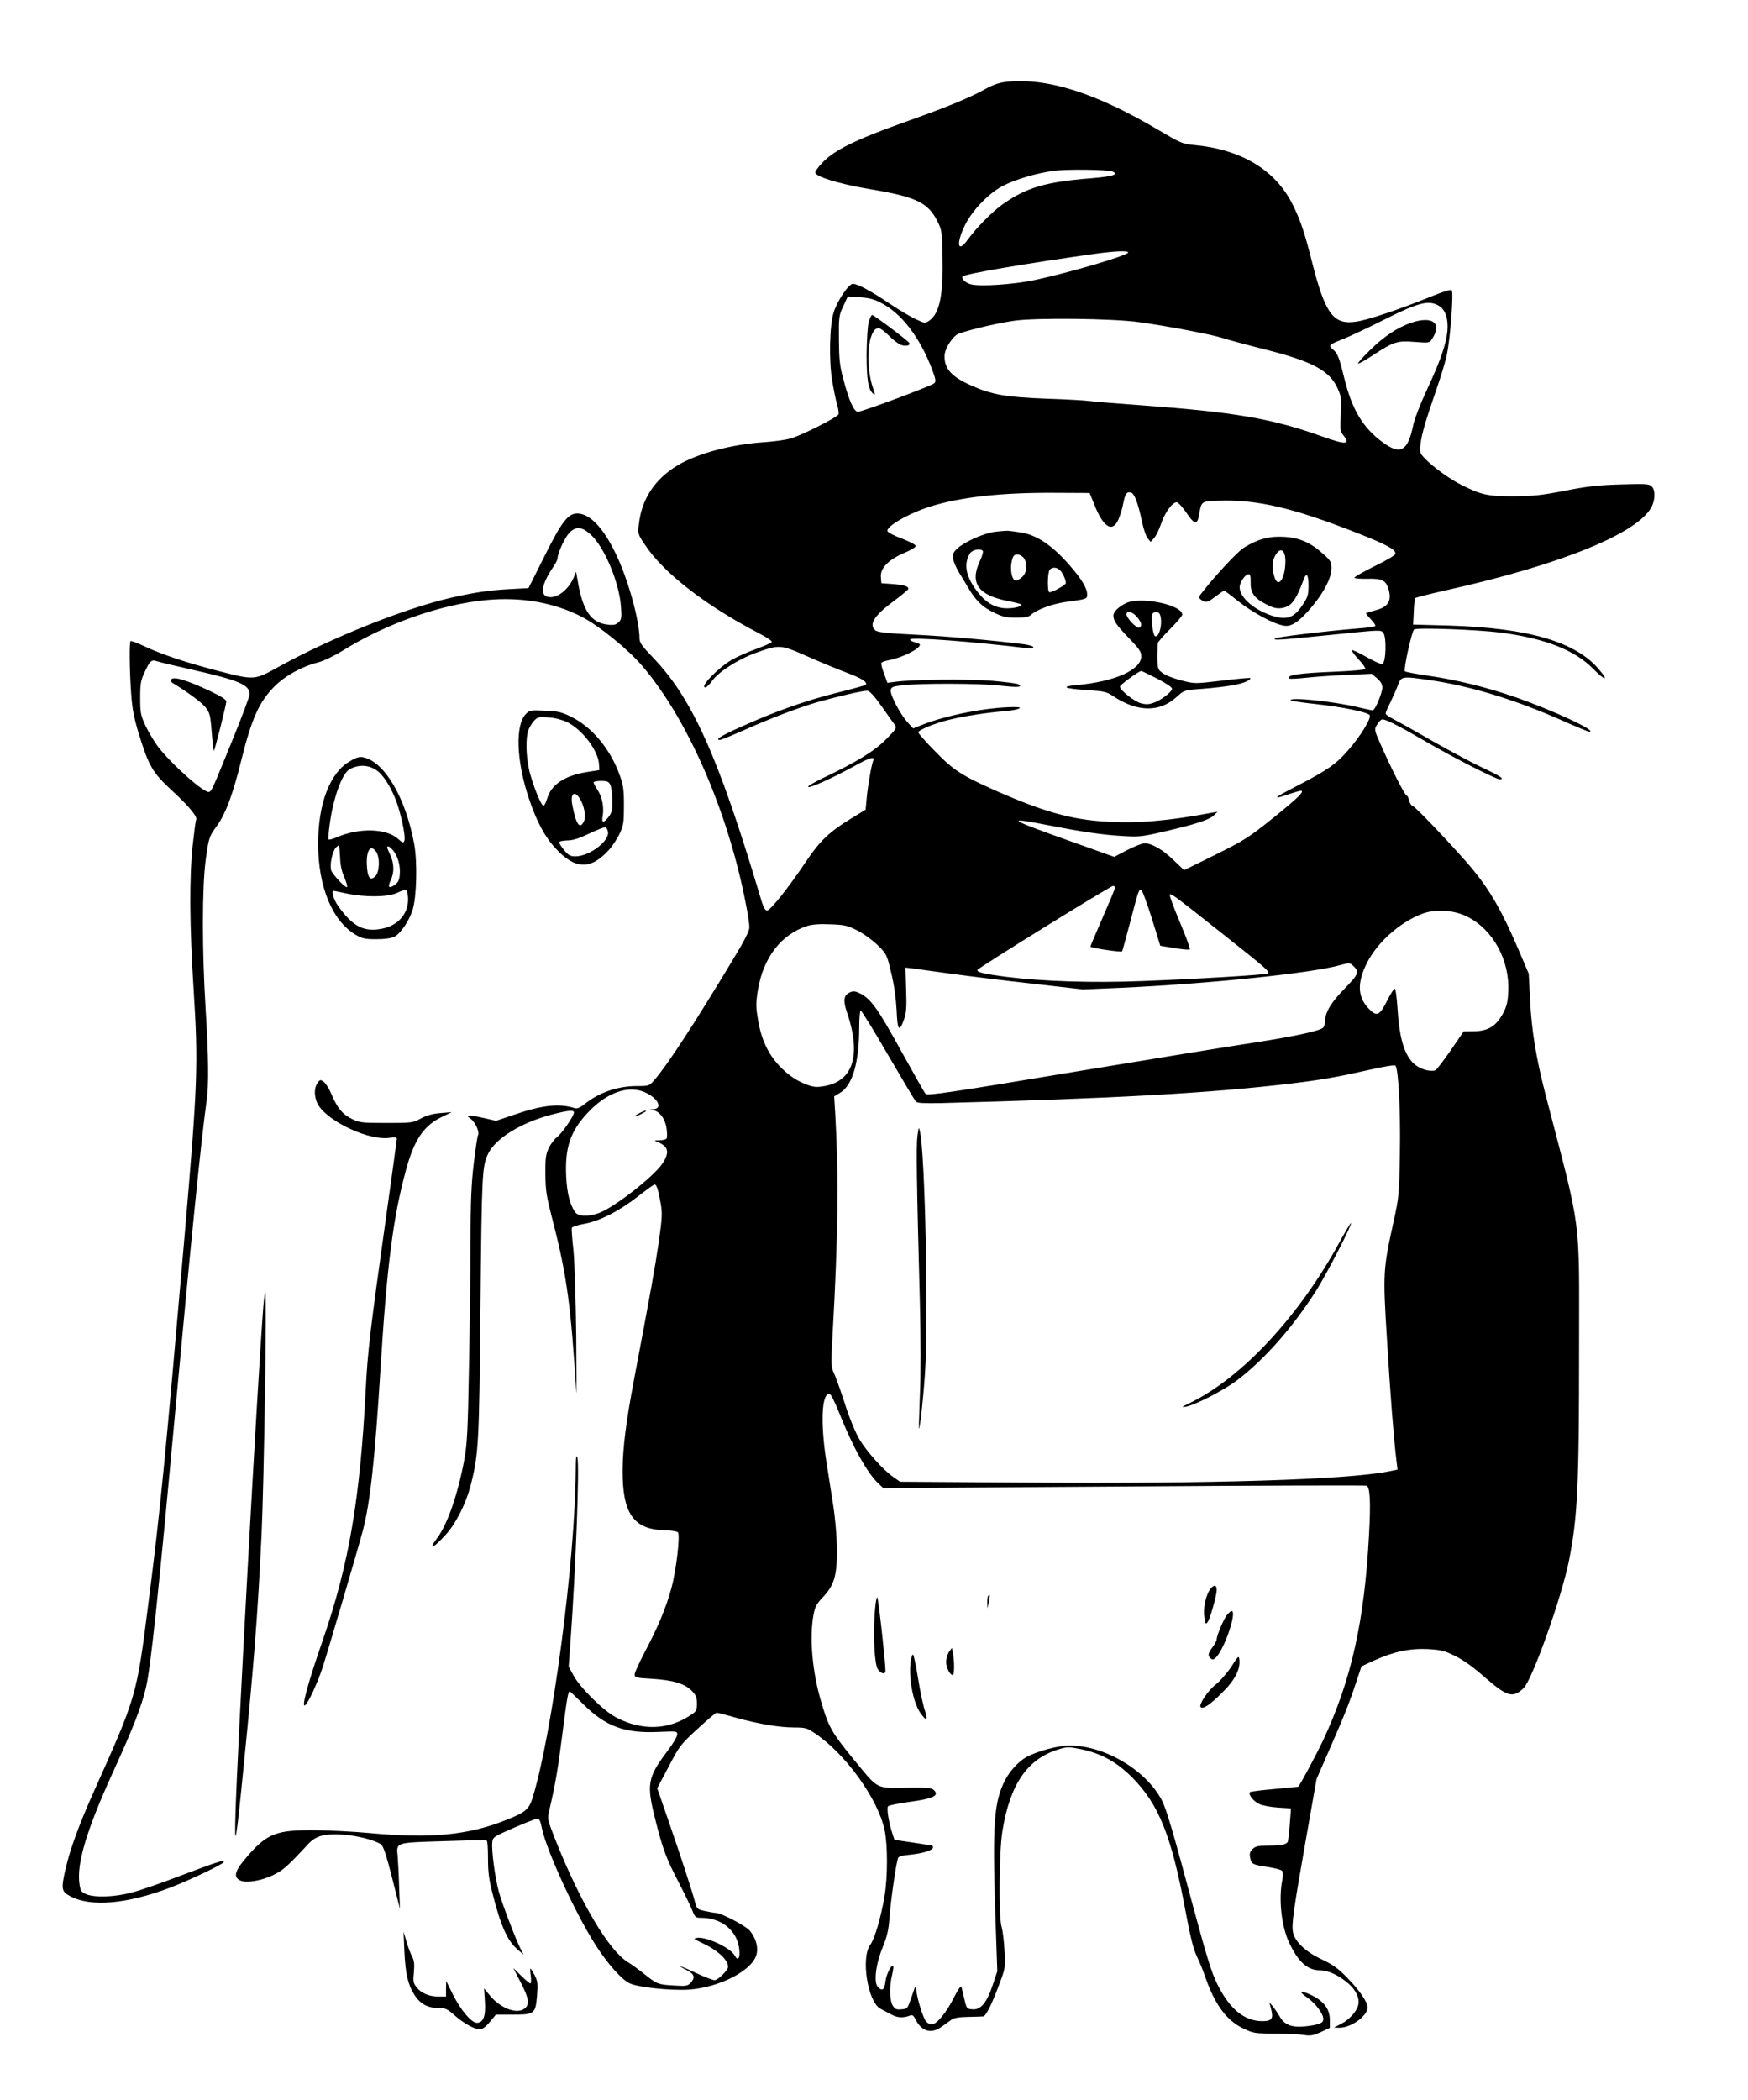 <?xml version="1.0" standalone="no"?>
<!DOCTYPE svg PUBLIC "-//W3C//DTD SVG 20010904//EN"
 "http://www.w3.org/TR/2001/REC-SVG-20010904/DTD/svg10.dtd">
<svg version="1.0" xmlns="http://www.w3.org/2000/svg"
 width="1066pt" height="1280pt" viewBox="0 0 1066 1280"
 preserveAspectRatio="xMidYMid meet">
<g transform="translate(0,1280) scale(0.1,-0.1)"
fill="#000000" stroke="none">
<path d="M6135 12301 c-42 -5 -80 -18 -125 -43 -92 -52 -234 -110 -458 -190
-354 -125 -482 -190 -556 -281 -29 -36 -30 -40 -13 -52 36 -26 176 -64 329
-89 273 -46 346 -80 403 -191 29 -57 30 -64 33 -216 5 -235 -17 -347 -79 -392
-27 -19 -27 -19 -81 6 -30 13 -102 56 -159 94 -117 79 -199 123 -228 123 -25
0 -95 -103 -117 -174 -25 -79 -30 -292 -9 -417 9 -55 23 -121 30 -146 8 -25
11 -51 9 -58 -8 -19 -229 -131 -294 -148 -30 -9 -100 -18 -155 -22 -203 -13
-409 -68 -532 -141 -140 -84 -220 -206 -237 -359 -7 -58 -6 -62 36 -124 113
-172 369 -371 696 -541 45 -23 81 -47 79 -53 -1 -5 -45 -24 -96 -43 -51 -18
-118 -48 -149 -66 -87 -52 -198 -168 -160 -168 7 0 25 18 41 40 38 54 158 131
262 169 147 53 153 53 312 -17 76 -34 185 -79 243 -101 95 -35 134 -60 119
-76 -3 -3 -84 -25 -180 -49 -191 -48 -376 -114 -584 -208 -120 -54 -158 -78
-124 -78 6 0 68 25 138 56 176 78 331 137 452 173 116 33 278 71 308 71 13 0
42 -31 88 -96 37 -53 74 -104 81 -114 12 -16 6 -26 -53 -85 -70 -72 -179 -139
-385 -237 -58 -28 -99 -52 -91 -55 15 -6 151 56 284 129 93 51 124 60 112 31
-11 -28 -34 -161 -40 -233 l-6 -65 -93 -57 c-128 -78 -187 -135 -269 -257
-104 -156 -219 -301 -239 -301 -13 0 -24 21 -43 88 -254 850 -414 1205 -652
1453 -65 67 -83 92 -83 115 0 114 -71 367 -145 519 -77 160 -159 245 -235 245
-56 0 -94 -49 -200 -261 l-97 -194 -115 -6 c-130 -7 -219 -21 -364 -54 -285
-67 -720 -241 -1040 -417 -154 -85 -149 -85 -368 -29 -194 50 -344 100 -452
150 -45 22 -85 36 -88 33 -8 -8 -6 -186 4 -322 6 -87 17 -144 44 -235 64 -207
84 -242 207 -356 106 -98 156 -160 145 -177 -3 -5 -12 -75 -21 -155 -21 -201
-19 -491 6 -882 29 -456 24 -578 -55 -1495 -119 -1373 -148 -1675 -222 -2250
-71 -560 -71 -559 -332 -1141 -89 -199 -144 -349 -172 -470 -28 -122 -25 -138
24 -165 124 -70 348 -51 614 50 118 45 317 140 326 155 12 19 -31 5 -257 -80
-114 -44 -249 -91 -300 -104 -106 -29 -228 -33 -282 -11 -29 13 -34 20 -40 60
-19 125 42 328 204 684 124 271 173 397 201 515 29 123 76 565 180 1697 91
988 157 1646 190 1880 14 96 12 266 -6 561 -22 352 -22 734 0 903 17 131 22
148 61 201 59 78 103 195 155 405 64 259 110 362 204 456 66 66 166 121 268
147 31 8 96 39 146 70 267 166 596 282 874 309 215 21 417 -14 588 -103 101
-52 279 -196 363 -294 280 -324 528 -894 636 -1458 12 -59 21 -122 21 -139 0
-22 -29 -80 -97 -192 -243 -403 -405 -651 -485 -742 -29 -33 -33 -34 -102 -34
-119 0 -231 -38 -321 -110 -28 -22 -45 -29 -60 -25 -91 30 -197 19 -358 -36
l-122 -41 -70 16 c-38 9 -79 16 -90 16 -18 -1 -17 -3 7 -21 28 -21 54 -81 43
-99 -4 -6 -15 -83 -26 -173 -15 -125 -19 -233 -20 -477 0 -173 -4 -517 -9
-765 -7 -387 -11 -466 -29 -565 -38 -205 -102 -391 -164 -474 -60 -80 -26 -66
53 21 62 69 122 190 150 298 49 191 52 253 60 1095 8 802 10 850 46 926 45 94
198 189 384 239 104 27 140 31 140 14 0 -22 -72 -126 -102 -149 -16 -12 -40
-43 -52 -69 -18 -39 -21 -63 -20 -161 1 -102 7 -135 48 -294 82 -317 109 -516
140 -1031 2 -33 2 120 0 340 -3 223 -10 455 -17 525 -8 69 -12 130 -10 136 2
6 36 17 75 24 94 16 220 81 332 170 49 38 93 70 98 70 12 0 23 -34 37 -115 11
-63 9 -89 -13 -245 -24 -160 -45 -278 -150 -832 -48 -253 -68 -411 -69 -548
-2 -261 65 -361 247 -367 43 -1 84 -7 90 -13 15 -15 -9 -226 -39 -338 -32
-119 -81 -237 -161 -388 -35 -67 -64 -130 -64 -141 0 -18 9 -21 103 -26 130
-8 201 -29 244 -72 28 -28 33 -40 33 -79 0 -42 -3 -48 -39 -71 -137 -91 -297
-96 -455 -13 -76 40 -220 182 -259 256 l-29 53 11 152 c32 449 56 1075 42
1122 -7 22 -10 1 -10 -81 -4 -552 -143 -1603 -263 -1992 -22 -71 -43 -89 -162
-136 -229 -92 -459 -114 -826 -80 -96 9 -247 17 -335 18 -238 2 -294 -19 -414
-156 -78 -89 -90 -127 -49 -149 35 -19 128 -5 201 30 63 30 88 52 217 191 46
50 99 64 210 57 85 -5 199 -34 234 -60 14 -10 33 -68 67 -203 l48 -189 -5 135
c-2 74 -7 158 -9 186 -8 84 -16 82 275 91 140 5 260 8 266 6 7 -2 10 -43 10
-111 0 -84 6 -130 28 -215 49 -194 90 -286 150 -338 l39 -34 -16 31 c-32 62
-117 285 -136 357 -23 87 -44 248 -39 296 3 32 6 35 128 88 69 30 134 56 144
56 15 2 21 -9 31 -58 29 -140 211 -533 333 -720 71 -109 152 -200 201 -224 48
-24 244 -45 357 -39 194 12 401 121 419 221 9 44 -8 97 -43 139 -25 30 -175
108 -207 108 -8 0 -37 5 -64 11 -48 10 -51 13 -62 52 -17 68 -86 277 -161 494
l-70 203 69 130 c65 126 72 135 176 231 59 54 111 99 117 99 5 0 58 -13 117
-30 140 -39 268 -60 358 -60 64 0 77 -3 121 -33 187 -123 389 -402 429 -593
19 -92 19 -288 -1 -405 -22 -128 -60 -258 -87 -294 -58 -79 -15 -348 62 -389
14 -7 44 -24 66 -35 38 -21 74 -23 117 -6 12 5 21 -2 33 -27 36 -71 95 -87
156 -43 19 13 45 32 59 42 18 13 45 18 105 19 44 1 85 2 91 3 16 2 51 69 95
188 41 108 41 108 35 213 -3 58 -11 123 -18 145 -18 63 -15 457 5 582 46 286
151 440 340 499 56 17 63 17 138 2 125 -26 220 -78 314 -173 162 -163 240
-357 325 -815 29 -155 48 -232 69 -275 16 -33 39 -89 51 -125 58 -167 128
-263 227 -312 66 -32 71 -33 198 -34 71 0 151 -4 176 -8 40 -7 56 -4 103 17
l56 26 0 48 c0 73 -44 125 -138 163 -48 19 -48 7 0 -26 50 -35 98 -98 98 -130
0 -19 -8 -25 -42 -35 -24 -6 -68 -12 -99 -13 -64 -1 -102 19 -127 66 -10 17
-27 42 -39 57 l-22 26 10 -38 c17 -62 6 -77 -54 -77 -109 1 -198 74 -273 225
-35 71 -64 164 -140 445 -133 497 -172 628 -201 681 -99 183 -348 329 -560
329 -70 0 -194 -33 -263 -70 -46 -25 -103 -86 -131 -142 -67 -132 -76 -262
-60 -788 l13 -376 -28 -84 c-36 -108 -73 -152 -123 -148 -35 3 -36 4 -50 63
-7 33 -16 67 -18 75 -3 9 -23 -21 -47 -69 -45 -90 -104 -161 -134 -161 -11 0
-26 8 -34 18 -18 19 -55 139 -60 192 -3 32 -5 29 -28 -40 -25 -74 -25 -75 -62
-78 -30 -3 -40 1 -53 22 -20 30 -22 121 -4 190 6 26 9 49 6 52 -11 11 -42 -51
-47 -94 -6 -51 -19 -61 -45 -35 -28 27 -15 138 28 243 28 69 36 104 42 185 6
90 38 316 51 357 3 12 23 18 77 23 77 8 137 27 137 44 0 6 -3 11 -7 12 -5 1
-57 8 -118 18 l-110 16 -12 36 c-24 74 -37 159 -27 169 6 6 66 18 133 27 140
19 180 37 148 70 -15 15 -34 17 -150 16 -211 -3 -185 -16 -338 169 -140 171
-157 202 -204 365 -52 177 -69 383 -44 519 9 50 18 67 59 110 68 72 85 131 84
294 -1 72 -10 182 -22 260 -12 74 -31 198 -43 275 -36 235 -28 410 19 410 8 0
34 -52 61 -120 83 -208 169 -362 238 -428 l30 -28 1467 10 c806 6 1473 8 1480
5 21 -8 26 -100 15 -298 -28 -529 -108 -887 -280 -1254 -39 -83 -144 -279
-152 -283 -1 0 -66 -7 -145 -14 -79 -7 -146 -15 -149 -19 -13 -12 21 -56 56
-72 20 -10 70 -19 115 -22 l79 -5 -7 -94 c-4 -52 -10 -101 -12 -108 -7 -18
-38 -25 -121 -25 -61 0 -77 -4 -94 -21 -16 -16 -20 -28 -15 -52 8 -40 13 -43
107 -57 43 -7 83 -17 88 -24 6 -7 6 -29 1 -56 -23 -116 -5 -280 40 -377 56
-121 113 -173 190 -173 51 0 117 -31 176 -83 45 -40 67 -89 57 -129 -10 -40
-53 -87 -101 -113 l-47 -24 34 -1 c71 0 171 72 171 124 0 33 -51 107 -127 184
-53 54 -87 78 -153 109 -98 46 -165 109 -175 167 -9 46 4 137 80 569 l64 363
76 174 c94 214 123 287 165 414 l33 99 74 34 c119 55 220 76 330 71 82 -5 103
-10 167 -42 46 -22 111 -68 172 -122 144 -126 178 -137 244 -76 53 48 234 555
279 782 52 264 61 452 61 1286 0 832 19 691 -204 1550 -59 228 -86 396 -95
584 l-8 155 -57 134 c-104 244 -176 370 -288 506 -90 108 -342 375 -361 381
-10 3 -20 19 -24 35 -3 16 -9 29 -14 29 -10 0 -89 154 -154 301 -44 99 -45
102 -28 130 9 16 22 30 29 33 17 7 94 -32 278 -139 173 -100 419 -225 442
-225 33 0 6 19 -104 70 -64 30 -198 102 -297 158 -99 57 -206 117 -237 133
-32 16 -58 34 -58 39 0 6 13 36 29 68 15 31 36 78 46 105 21 56 23 56 198 31
246 -36 522 -120 811 -249 81 -36 152 -65 157 -65 60 0 -223 132 -457 213
-169 58 -350 103 -523 128 -75 11 -139 23 -143 27 -10 10 42 245 56 255 17 13
389 -1 528 -19 269 -35 452 -106 564 -221 72 -72 97 -78 40 -9 -141 173 -430
258 -919 273 l-219 6 4 78 c1 42 6 80 10 84 3 3 93 26 200 50 694 155 1165
348 1242 509 21 44 21 100 -1 121 -15 15 -36 17 -187 12 -139 -4 -203 -11
-341 -38 -144 -28 -192 -33 -315 -34 -158 0 -195 8 -315 68 -70 34 -175 110
-224 161 -32 33 -34 38 -28 88 6 59 33 150 100 343 25 72 53 164 61 205 21
101 42 378 29 391 -6 6 -54 -9 -134 -42 -180 -73 -372 -138 -445 -149 -142
-23 -192 44 -274 369 -44 174 -70 252 -118 347 -105 209 -314 334 -600 360
-71 7 -82 12 -216 91 -384 227 -679 321 -931 294z m648 -546 c44 -18 4 -31
-134 -42 -275 -22 -391 -57 -534 -158 -65 -46 -161 -144 -215 -218 -61 -85
-70 -20 -14 93 46 91 145 193 230 237 74 39 213 80 314 92 82 11 324 7 353 -4z
m97 -494 c0 -17 -355 -122 -565 -167 -130 -28 -338 -42 -394 -27 -33 8 -61 36
-50 48 16 16 391 80 814 139 119 16 195 19 195 7z m-1511 -305 c128 -64 241
-211 317 -412 20 -55 23 -70 12 -80 -16 -16 -440 -174 -466 -174 -24 0 -54 66
-89 199 -22 80 -26 120 -27 241 -1 138 0 148 27 204 l27 59 73 -5 c52 -3 88
-12 126 -32z m3409 -22 c38 -25 55 -79 49 -151 -8 -83 -44 -185 -126 -361 -38
-81 -74 -174 -81 -207 -34 -166 -78 -192 -189 -110 -120 88 -186 199 -233 390
-33 134 -41 153 -72 177 -27 22 -19 29 69 63 39 16 144 65 235 111 222 112
285 128 348 88z m-1828 -98 c179 -25 439 -75 505 -96 33 -11 148 -42 256 -69
295 -74 401 -131 449 -244 20 -46 22 -63 17 -152 -6 -89 -4 -103 13 -125 48
-61 21 -63 -128 -10 -308 110 -534 148 -1107 190 -154 11 -296 23 -315 26 -19
3 -136 10 -260 14 -246 9 -334 25 -459 81 -118 53 -161 101 -161 177 0 38 33
98 72 130 22 18 233 70 353 87 135 19 603 14 765 -9z m-277 -1110 c56 -142
111 -175 148 -92 10 24 24 68 29 97 12 60 20 72 46 67 22 -4 44 -63 69 -180 9
-43 24 -87 34 -99 l18 -22 21 23 c12 13 31 52 43 88 23 69 72 135 97 130 9 -2
34 -30 57 -63 50 -75 67 -77 78 -10 14 80 13 80 118 83 236 8 454 -43 846
-197 181 -71 233 -100 233 -126 0 -9 -53 -40 -125 -75 -69 -34 -125 -66 -125
-71 0 -5 34 -8 79 -7 90 3 114 -10 130 -67 19 -70 -5 -106 -84 -126 -28 -7
-52 -15 -54 -16 -3 -2 11 -19 29 -38 18 -19 31 -38 27 -41 -4 -4 -53 -11 -109
-15 -206 -17 -493 -52 -503 -61 -11 -12 23 -10 330 21 322 33 312 32 330 15
22 -23 18 -187 -6 -192 -8 -1 -52 18 -97 44 -46 26 -85 44 -88 41 -3 -3 15
-28 41 -56 26 -27 44 -54 41 -59 -3 -5 -83 -12 -178 -16 -228 -9 -306 -21
-285 -42 3 -3 50 -1 104 5 54 6 166 14 248 17 l150 7 33 -28 c22 -19 32 -35
32 -56 0 -33 -44 -139 -59 -139 -5 0 -47 9 -93 20 -150 35 -408 62 -408 42 0
-4 71 -15 158 -24 162 -18 306 -48 324 -66 15 -15 -54 -129 -132 -217 -75 -85
-122 -118 -315 -218 -144 -74 -153 -85 -36 -45 30 10 58 18 63 18 28 0 -14
-42 -163 -162 -155 -124 -178 -139 -357 -228 l-191 -94 -65 62 c-66 64 -131
101 -176 102 -14 0 -61 -19 -105 -41 l-80 -42 -255 91 c-396 141 -416 154
-153 103 210 -41 336 -60 463 -67 98 -6 116 -4 265 31 184 43 262 69 290 97
l20 20 -35 -6 c-263 -50 -452 -66 -647 -54 -209 12 -378 60 -663 185 -216 96
-264 127 -377 243 -57 58 -103 110 -103 116 0 14 102 56 190 77 83 21 232 44
338 52 82 7 125 25 59 25 -163 0 -416 -49 -565 -109 l-53 -21 -34 37 c-45 49
-107 167 -103 196 3 19 11 23 73 30 111 13 469 12 593 -2 108 -12 142 -10 113
8 -7 5 -79 14 -158 21 -142 12 -487 9 -594 -6 l-47 -6 -21 57 c-12 31 -19 60
-16 65 3 4 21 11 42 15 83 15 193 70 193 95 0 5 -13 11 -30 15 -16 4 -30 11
-30 17 0 16 382 -12 730 -55 10 -1 20 3 22 8 1 6 -25 13 -57 18 -201 25 -460
48 -660 58 -177 9 -234 15 -247 27 -41 35 -8 89 111 177 50 37 91 71 91 76 0
15 -25 23 -95 29 l-70 5 -3 37 c-5 54 47 107 141 147 40 16 72 36 72 43 0 7
-37 27 -85 45 -49 18 -86 38 -88 46 -6 30 132 109 263 150 183 57 433 85 755
83 l215 -1 28 -69z m-3069 -186 c83 -77 173 -292 183 -440 5 -67 3 -77 -16
-94 -16 -15 -31 -18 -67 -13 -100 11 -151 86 -181 267 l-10 55 -12 -30 c-29
-71 -91 -125 -144 -125 -67 0 -61 70 18 186 14 20 25 43 25 50 0 30 43 125 70
154 41 44 79 41 134 -10z m-2424 -824 c278 -63 343 -91 342 -148 0 -13 -45
-133 -100 -268 -133 -326 -130 -320 -147 -327 -28 -10 -231 170 -313 278 -22
30 -56 86 -74 124 -30 65 -33 78 -33 170 0 89 3 107 28 160 32 69 41 76 76 64
14 -5 114 -29 221 -53z m5620 -1327 c0 -6 -34 -87 -75 -181 -41 -94 -75 -174
-75 -178 0 -8 188 -36 193 -29 2 2 23 78 47 169 55 211 57 217 73 201 6 -6 35
-85 63 -174 l50 -162 87 -14 c48 -8 90 -12 93 -8 4 4 -24 79 -61 167 -37 88
-65 163 -61 167 8 8 20 0 327 -243 266 -211 286 -228 271 -238 -13 -8 -441
-34 -768 -46 -300 -12 -606 -2 -829 26 -132 17 -175 27 -175 41 0 10 811 512
828 513 6 0 12 -5 12 -11z m2145 -175 c159 -78 263 -266 253 -459 -3 -65 -10
-91 -33 -134 -42 -76 -89 -105 -173 -107 l-66 -1 -78 -114 c-43 -62 -85 -117
-93 -122 -9 -5 -30 -5 -48 -2 -118 25 -169 130 -184 375 -5 73 -12 124 -18
124 -5 -1 -27 -36 -48 -78 -45 -89 -62 -95 -113 -41 -65 70 -68 155 -8 275 63
125 198 246 334 299 81 31 193 25 275 -15z m-3718 -85 c38 -19 93 -59 124 -89
56 -55 57 -56 84 -170 18 -73 29 -156 33 -228 5 -125 16 -138 45 -56 14 40 17
73 13 183 l-4 133 42 -5 c22 -3 124 -17 226 -31 102 -14 326 -42 499 -61 l315
-36 235 10 c540 25 1160 89 1334 138 54 15 59 15 77 -2 42 -38 37 -52 -49
-140 -84 -85 -120 -147 -121 -202 0 -21 -6 -36 -18 -42 -38 -20 -186 -51 -412
-86 -129 -19 -630 -101 -1114 -181 -732 -122 -881 -144 -891 -132 -7 7 -74
126 -150 263 -140 255 -185 319 -253 351 -27 13 -40 14 -59 5 -38 -18 -43 -48
-18 -121 88 -259 40 -418 -136 -450 -44 -8 -64 -7 -99 5 -70 25 -121 59 -178
119 -68 72 -110 162 -129 278 -14 82 -14 101 -1 184 33 197 141 338 301 390
28 9 75 13 139 10 88 -3 105 -7 165 -37z m189 -760 c87 -149 163 -277 170
-284 9 -9 50 -11 151 -9 1052 28 1636 60 2133 119 184 22 286 40 468 81 100
23 166 34 172 28 19 -19 32 -289 27 -544 -4 -240 -7 -264 -37 -400 -66 -300
-67 -315 -41 -734 21 -342 40 -587 57 -728 l7 -56 -54 -11 c-259 -51 -1075
-76 -2207 -68 l-773 5 -40 28 c-61 42 -163 155 -208 231 -24 40 -61 130 -89
218 -27 83 -57 167 -67 187 -17 35 -18 51 -7 245 33 579 37 954 16 1329 l-7
111 38 23 c75 46 115 187 115 401 0 54 4 99 9 99 5 0 81 -122 167 -271z
m-1481 -228 c80 -37 109 -99 48 -102 l-28 -2 27 -4 c40 -6 75 -53 83 -112 4
-28 4 -55 0 -61 -3 -5 -23 -10 -43 -11 -35 0 -35 -1 -12 -10 67 -27 75 -63 30
-131 -54 -81 -298 -271 -390 -303 -66 -23 -126 -20 -144 8 -31 46 -48 115 -53
212 -9 178 24 278 130 391 116 125 250 172 352 125z m-378 -3729 c136 -135
251 -178 456 -169 115 5 117 5 117 -16 0 -12 -27 -58 -60 -101 -121 -160 -128
-201 -75 -412 46 -184 67 -241 148 -396 35 -68 71 -142 80 -166 15 -38 20 -42
52 -42 97 0 177 -46 214 -123 33 -69 24 -169 -9 -106 -25 46 -170 114 -227
107 -26 -4 -25 -6 22 -28 100 -46 165 -105 165 -149 0 -20 -62 -81 -82 -81
-12 0 -63 20 -114 44 -93 44 -131 55 -54 16 45 -23 51 -45 21 -77 -17 -18 -28
-20 -93 -16 -105 6 -110 8 -182 65 -36 29 -84 64 -107 78 -114 68 -288 360
-439 738 -52 132 -53 134 -41 185 37 156 54 255 81 471 28 221 35 256 45 256
2 0 39 -35 82 -78z"/>
<path d="M5298 10838 c-7 -26 -12 -106 -13 -198 0 -157 10 -215 40 -240 13
-11 13 -7 1 28 -53 149 -33 372 32 372 10 0 37 -20 61 -44 24 -25 57 -50 72
-57 31 -12 64 -6 54 11 -9 15 -216 170 -226 170 -5 0 -14 -19 -21 -42z"/>
<path d="M8604 10832 c-83 -29 -163 -82 -248 -165 -43 -42 -77 -80 -74 -83 3
-3 44 20 91 51 128 83 146 89 253 81 90 -7 91 -7 108 19 63 96 1 142 -130 97z"/>
<path d="M6071 9559 c-72 -9 -190 -62 -235 -104 -23 -23 -27 -33 -23 -62 3
-19 19 -55 34 -80 15 -24 39 -64 53 -88 48 -83 88 -123 157 -157 57 -28 78
-33 139 -33 54 0 77 4 91 17 35 32 128 66 208 78 134 18 135 19 135 46 0 38
-32 92 -105 176 -108 125 -206 190 -305 203 -25 4 -54 8 -65 9 -11 2 -49 -1
-84 -5z m-77 -118 c3 -5 -5 -33 -19 -63 -62 -133 -9 -207 174 -242 40 -8 75
-17 78 -20 13 -13 -56 -28 -106 -23 -67 7 -119 42 -172 116 -61 85 -72 157
-33 219 15 22 67 31 78 13z m250 -43 c24 -34 20 -85 -9 -114 -14 -14 -33 -24
-43 -22 -22 4 -34 71 -21 121 8 30 14 37 34 37 13 0 31 -10 39 -22z m221 -75
c17 -17 35 -56 35 -77 0 -11 -79 -56 -100 -56 -14 0 -12 124 2 138 17 17 44
15 63 -5z"/>
<path d="M7679 9508 c-36 -13 -84 -38 -106 -56 -42 -33 -157 -156 -228 -246
-38 -46 -38 -49 -20 -62 28 -20 38 -18 89 21 26 19 48 35 51 35 3 0 42 -29 88
-66 86 -68 217 -139 278 -148 46 -8 96 27 174 121 72 87 115 173 115 229 0 38
-5 47 -51 88 -79 71 -148 100 -244 104 -63 2 -94 -3 -146 -20z m160 -132 c-1
-107 -47 -167 -68 -89 -15 52 -14 89 4 123 31 59 65 42 64 -34z m-212 -125
c-2 -63 21 -97 94 -134 41 -22 63 -27 92 -24 61 8 89 44 137 174 18 48 30 31
30 -40 -1 -55 -5 -68 -38 -117 -49 -73 -92 -90 -172 -67 -116 34 -210 113
-210 177 0 30 34 80 55 80 9 0 13 -14 12 -49z"/>
<path d="M6870 9125 c-46 -21 -80 -54 -80 -77 0 -32 19 -59 96 -139 61 -63 74
-82 74 -109 0 -83 -160 -155 -395 -176 -103 -9 -73 -22 73 -31 94 -6 111 -10
147 -34 150 -101 287 -103 392 -6 44 40 44 40 151 48 148 12 238 27 275 46 18
9 27 18 21 20 -6 2 -84 -5 -174 -16 -160 -19 -165 -19 -236 -1 -80 21 -123 40
-144 65 -12 14 -14 53 -10 163 0 7 34 46 75 87 41 41 75 81 75 88 0 60 -249
112 -340 72z m64 -86 c28 -33 33 -54 14 -65 -13 -8 -78 58 -78 81 0 26 37 17
64 -16z m140 15 c19 -49 -5 -147 -31 -131 -12 8 -25 109 -17 131 8 21 40 21
48 0z m-16 -391 c57 -30 91 -53 90 -62 -4 -21 -70 -71 -113 -85 -27 -10 -48
-11 -76 -3 -41 10 -129 80 -129 102 0 10 114 94 130 95 3 0 47 -21 98 -47z"/>
<path d="M1044 8658 c-4 -7 0 -16 10 -22 88 -53 175 -117 199 -147 26 -34 30
-47 38 -150 5 -62 11 -114 13 -116 4 -4 76 280 76 302 0 11 -36 33 -102 64
-143 67 -221 90 -234 69z"/>
<path d="M5595 5875 c-8 -58 -5 -278 15 -1017 5 -211 6 -439 0 -560 -4 -112
-7 -204 -6 -206 6 -5 26 175 37 336 22 313 1 1328 -30 1472 -8 34 -8 33 -16
-25z"/>
<path d="M8171 5232 c-247 -454 -596 -829 -913 -983 -51 -25 -57 -29 -28 -24
60 11 231 99 315 162 165 125 339 322 481 545 63 99 221 405 213 413 -2 2 -33
-49 -68 -113z"/>
<path d="M3898 6014 c-39 -21 -35 -28 5 -8 37 19 44 24 31 24 -5 -1 -21 -8
-36 -16z"/>
<path d="M3207 8448 c-66 -67 -59 -286 19 -517 46 -137 96 -232 163 -303 118
-129 214 -131 325 -8 21 23 50 68 65 99 23 50 26 67 26 171 0 99 -4 125 -27
188 -57 157 -167 289 -293 352 -61 30 -82 35 -162 38 -87 4 -93 3 -116 -20z
m250 -49 c94 -45 193 -176 196 -260 l2 -33 -76 -12 c-134 -21 -217 -76 -242
-161 -7 -22 -16 -42 -22 -44 -13 -5 -61 113 -86 208 -22 90 -25 210 -5 257 8
19 24 44 36 56 20 20 30 22 86 17 36 -2 83 -15 111 -28z m264 -381 c7 -13 13
-55 13 -95 1 -57 -3 -77 -20 -99 -32 -43 -47 -43 -39 0 10 53 -3 120 -31 161
-13 20 -24 40 -24 45 0 6 20 10 45 10 36 0 47 -4 56 -22z m-187 -83 c28 -42
41 -110 28 -139 -25 -56 -49 -24 -72 98 -13 66 12 90 44 41z m174 -207 c7 -57
-115 -148 -200 -148 -30 0 -42 7 -67 37 -17 21 -31 42 -31 48 0 7 21 11 48 12
35 0 72 12 133 41 46 22 91 40 99 39 8 -1 16 -14 18 -29z"/>
<path d="M2134 8160 c-122 -70 -194 -257 -194 -504 0 -261 87 -471 229 -554
40 -23 57 -27 126 -27 51 0 91 6 110 15 37 19 90 96 111 163 25 79 30 290 10
402 -52 283 -181 502 -311 529 -23 5 -43 -1 -81 -24z m162 -55 c36 -24 79 -87
113 -169 33 -80 67 -235 57 -261 -5 -15 -11 -13 -40 13 -72 63 -234 67 -369
10 -26 -12 -50 -18 -53 -15 -3 3 0 43 6 88 22 166 76 315 122 340 55 30 113
28 164 -6z m-222 -531 c1 -46 10 -87 26 -122 12 -29 20 -55 16 -59 -8 -8 -85
73 -96 101 -11 29 6 115 27 138 9 10 18 16 20 14 2 -2 5 -35 7 -72z m325 40
c28 -36 43 -90 39 -143 -2 -34 -9 -49 -30 -64 -36 -27 -46 -15 -25 28 22 47
21 100 -3 154 -23 50 -23 51 -11 51 5 0 19 -12 30 -26z m-105 -6 c24 -35 21
-123 -5 -149 -32 -32 -49 -8 -52 73 -3 88 24 123 57 76z m194 -274 c8 -95 -54
-173 -154 -194 -114 -24 -182 11 -273 139 -26 37 -42 91 -27 91 3 0 38 -7 78
-16 112 -24 252 -23 308 3 25 12 50 20 55 19 6 -1 11 -20 13 -42z"/>
<path d="M1936 6198 c-24 -34 -20 -97 9 -140 69 -101 307 -210 427 -194 34 5
48 3 48 -5 0 -6 -29 -219 -65 -473 -100 -712 -113 -825 -125 -1061 -34 -661
-102 -1059 -259 -1515 -93 -267 -134 -419 -111 -405 19 12 78 140 109 236 35
109 222 745 245 834 44 172 72 428 106 975 39 632 77 930 156 1219 50 184 108
270 219 323 l60 29 -70 -6 c-48 -4 -84 -14 -119 -33 -48 -26 -54 -27 -210 -27
-149 0 -165 2 -209 24 -59 29 -90 67 -125 150 -15 35 -37 70 -49 78 -19 13
-23 12 -37 -9z"/>
<path d="M1606 4838 c-35 -444 -159 -2704 -170 -3093 -7 -235 4 -178 48 270
64 637 88 942 111 1430 15 312 33 1475 23 1475 -3 0 -8 -37 -12 -82z"/>
<path d="M7382 3115 c-28 -36 -46 -116 -37 -173 6 -42 8 -45 20 -29 15 21 55
162 55 195 0 32 -16 35 -38 7z"/>
<path d="M6027 3073 c-4 -3 -6 -22 -6 -42 l1 -36 8 40 c8 42 8 49 -3 38z"/>
<path d="M5335 2975 c-11 -148 -2 -317 18 -349 19 -29 47 -35 47 -10 0 53 -43
441 -50 447 -4 5 -11 -34 -15 -88z"/>
<path d="M7481 2954 c-20 -26 -61 -124 -61 -147 0 -7 -11 -28 -25 -47 -29 -39
-31 -53 -11 -69 11 -10 18 -8 34 9 53 57 127 280 93 280 -5 0 -19 -12 -30 -26z"/>
<path d="M5787 2730 c-9 -13 -17 -40 -17 -60 0 -35 23 -80 41 -80 10 0 10 88
0 135 l-6 30 -18 -25z"/>
<path d="M5554 2675 c-14 -99 13 -248 58 -315 38 -55 50 -49 28 15 -11 32 -29
119 -41 194 -12 75 -26 140 -30 145 -4 4 -11 -13 -15 -39z"/>
<path d="M7510 2642 c-25 -38 -68 -88 -96 -110 -48 -37 -105 -124 -92 -137 15
-15 55 12 128 84 81 79 116 146 108 207 -3 24 -8 19 -48 -44z"/>
<path d="M2466 905 c7 -138 21 -201 62 -266 35 -54 81 -79 147 -79 41 0 53 -5
98 -45 57 -50 121 -85 155 -85 13 0 36 17 59 45 l37 45 101 0 c135 0 140 4
150 114 6 74 4 89 -14 125 -12 22 -23 41 -26 41 -3 0 -2 -20 2 -45 3 -25 2
-45 -3 -45 -4 0 -30 21 -56 47 l-48 47 45 -87 c52 -101 57 -139 20 -163 -50
-33 -150 9 -213 89 l-30 37 5 -79 c6 -90 -9 -131 -49 -131 -33 0 -98 77 -145
170 l-42 85 -1 -47 0 -48 -45 0 c-58 0 -106 20 -134 56 -21 26 -23 36 -17 93
4 48 2 71 -11 95 -9 17 -25 58 -34 91 l-18 60 5 -120z"/>
</g>
</svg>
